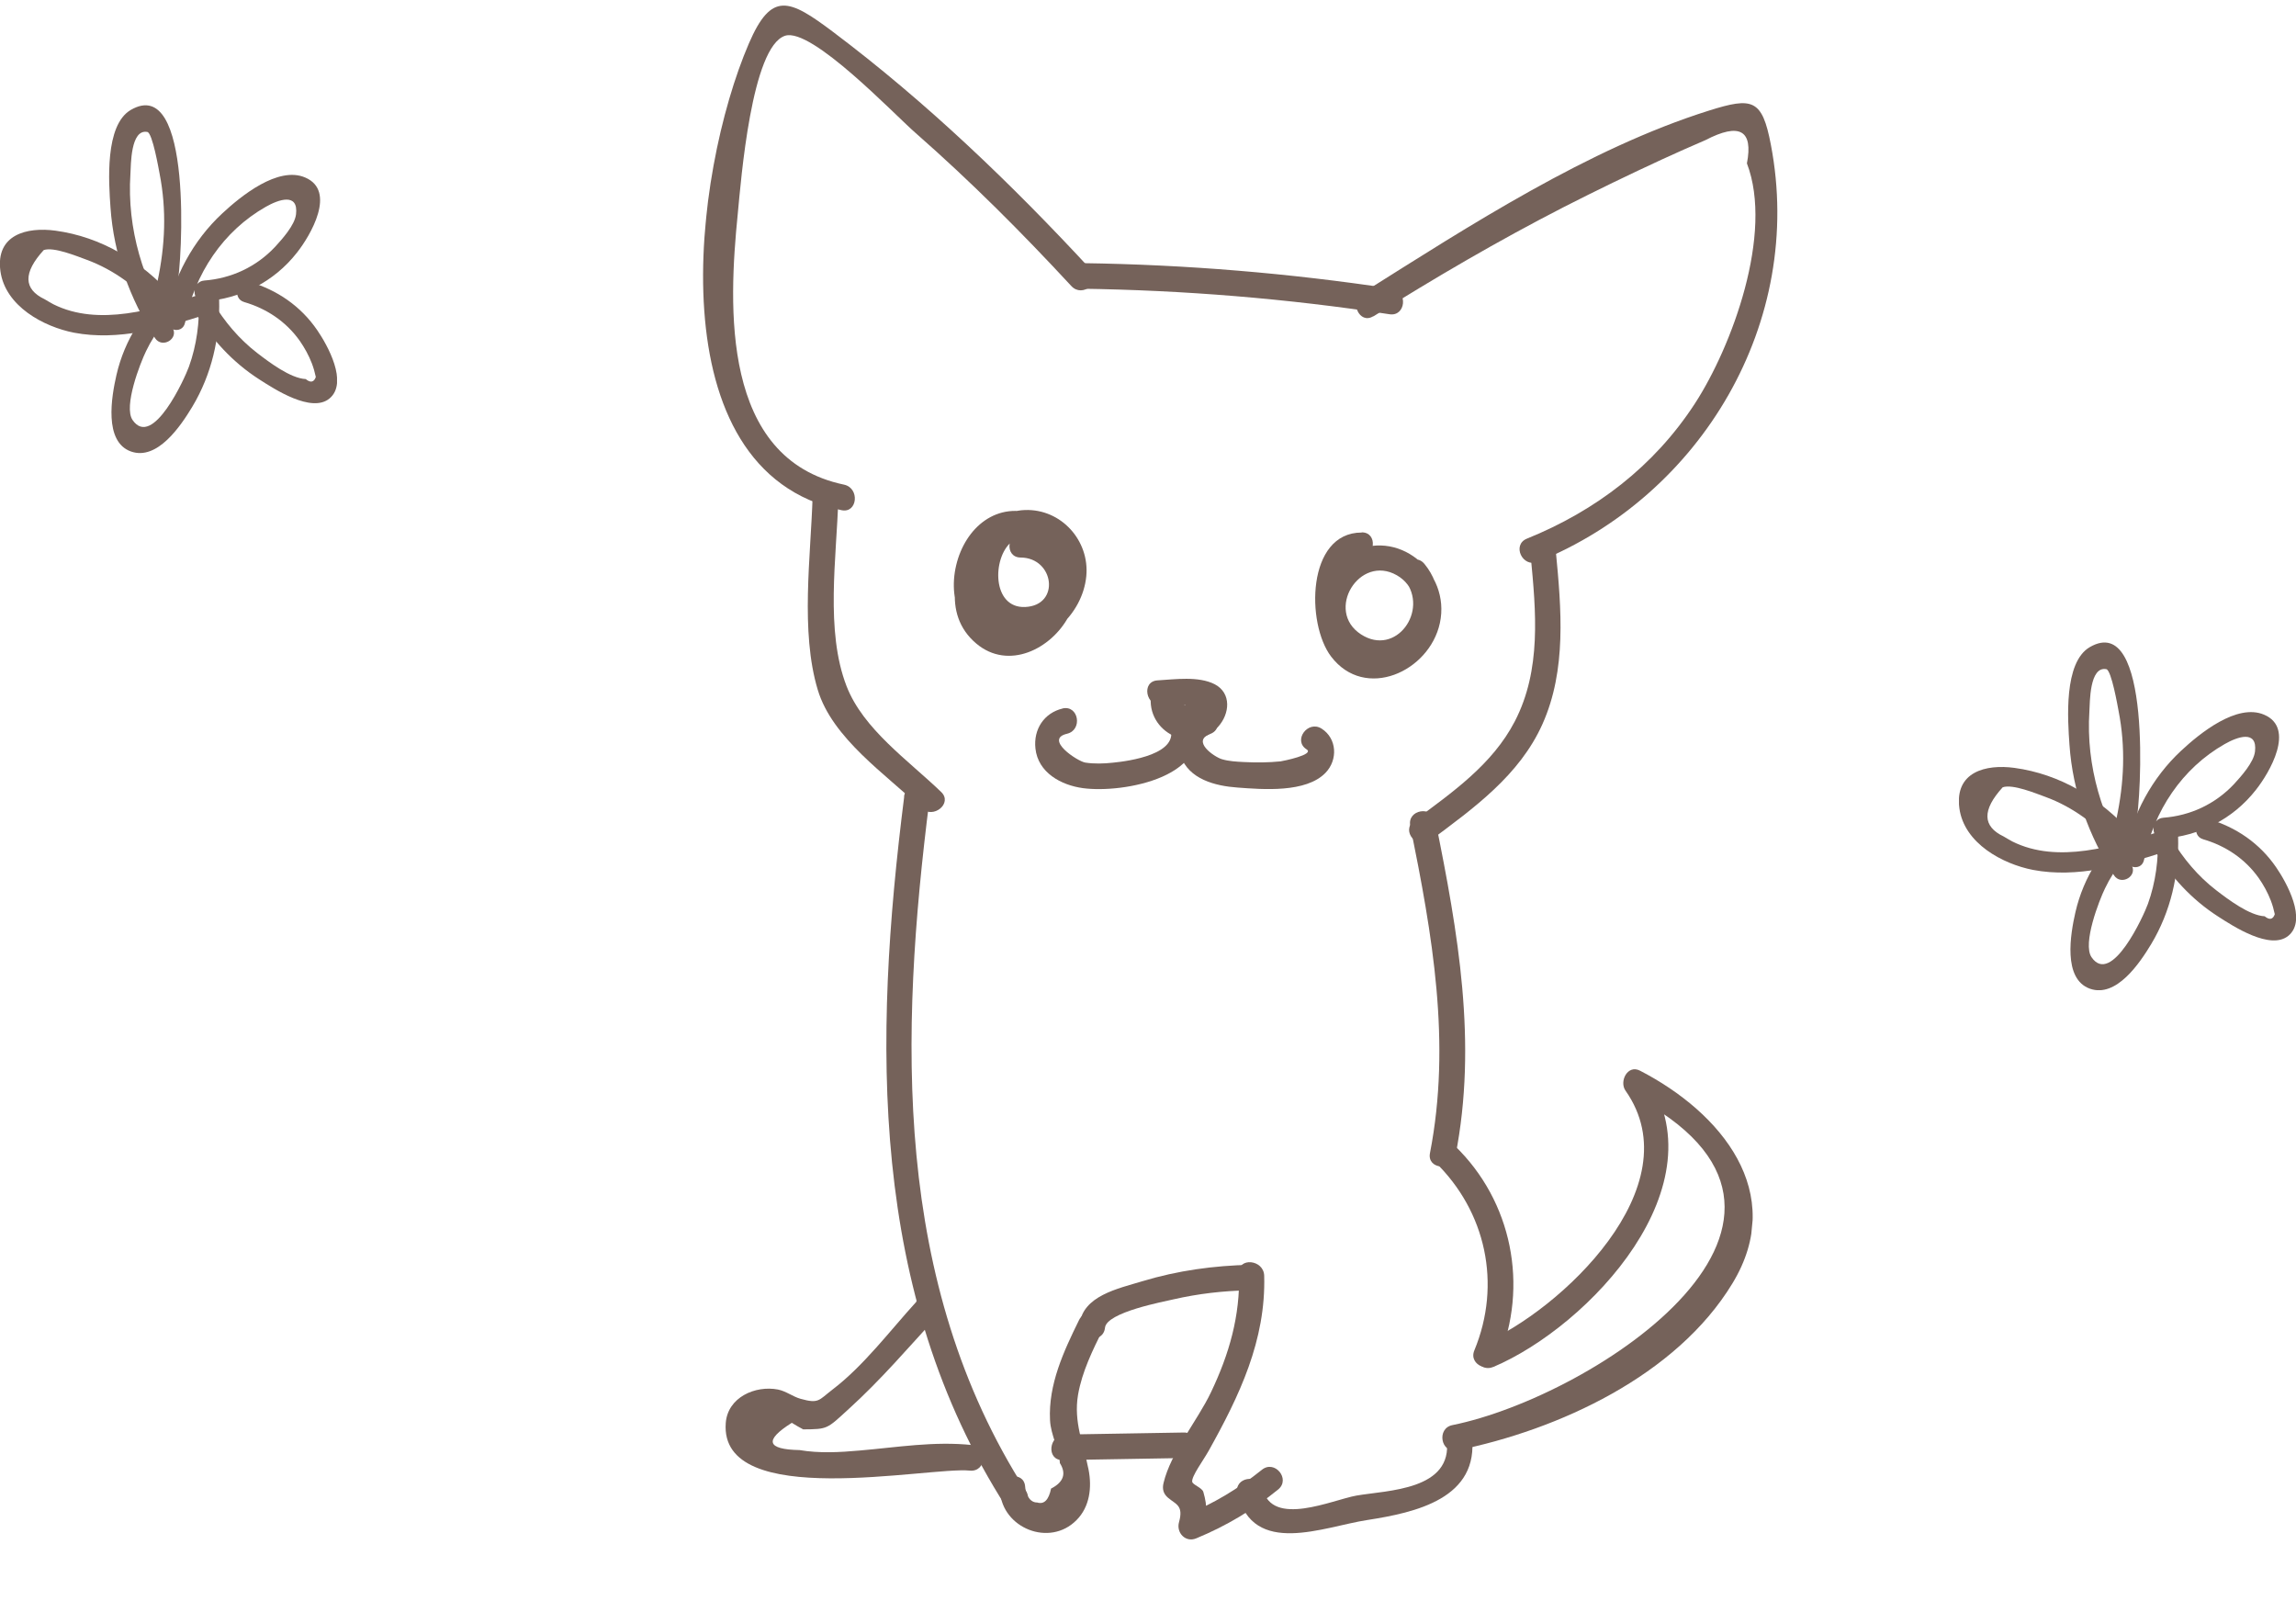 <svg width="218" height="152" viewBox="0 0 218 152" fill="none" xmlns="http://www.w3.org/2000/svg">
<g clip-path="url(#clip0_2138_8565)">
<path d="M103.607 25.629C96.071 17.475 87.965 9.697 79.082 3.017C74.921 -0.106 73.252 -0.853 71.103 4.13C65.805 16.43 62.177 44.698 79.903 48.435C81.423 48.753 81.656 46.328 80.136 46.009C68.435 43.558 69.172 29.079 70.047 20.319C70.359 17.074 71.352 4.412 74.55 3.392C77.072 2.6 84.876 10.832 86.942 12.633C92.153 17.202 97.024 22.083 101.721 27.155C102.782 28.308 104.653 26.764 103.592 25.61L103.607 25.629Z" fill="#75625A"/>
<path d="M102.558 27.408C112.414 27.544 122.19 28.345 131.934 29.833C133.479 30.068 133.712 27.642 132.167 27.407C122.421 25.937 112.647 25.119 102.791 24.982C101.243 24.954 100.993 27.378 102.558 27.408Z" fill="#75625A"/>
<path d="M130.382 30.046C136.266 26.353 142.27 22.844 148.466 19.664C151.563 18.083 154.688 16.573 157.842 15.117C159.194 14.489 160.56 13.896 161.926 13.303C165.172 11.615 166.478 12.361 165.866 15.509C168.413 22.166 164.454 32.888 160.918 38.324C157.039 44.278 151.519 48.488 144.978 51.135C143.526 51.72 144.555 53.922 146.006 53.337C161.543 47.055 171.377 30.571 168.138 13.727C167.313 9.407 166.403 9.199 162.282 10.493C150.809 14.097 139.475 21.455 129.374 27.812C128.072 28.635 129.081 30.852 130.402 30.014L130.382 30.046Z" fill="#75625A"/>
<path d="M77.156 47.099C76.988 52.789 75.973 59.95 77.645 65.489C79.028 70.104 84.142 73.526 87.486 76.726C88.606 77.799 90.494 76.256 89.357 75.182C86.236 72.175 81.971 69.231 80.382 65.148C78.339 59.884 79.438 52.921 79.596 47.334C79.643 45.77 77.22 45.537 77.173 47.101L77.156 47.099Z" fill="#75625A"/>
<path d="M145.336 52.77C145.843 58.077 146.363 63.591 143.826 68.485C141.692 72.59 137.891 75.224 134.256 77.926C132.995 78.857 134.555 80.731 135.798 79.798C139.936 76.713 144.283 73.597 146.455 68.737C148.757 63.597 148.247 57.79 147.721 52.327C147.577 50.779 145.178 51.186 145.321 52.751L145.336 52.77Z" fill="#75625A"/>
<path d="M92.712 50.492C90.686 53.642 89.346 58.271 92.692 61.092C95.736 63.66 99.807 61.621 101.465 58.522C102.284 56.997 103.284 54.473 102.801 52.685C102.308 50.828 100.109 49.513 98.429 48.887C94.688 47.493 91.65 50.063 90.789 53.652C89.924 57.275 91.546 61.017 95.638 61.272C99.354 61.491 102.79 58.356 103.141 54.701C103.466 51.318 100.759 48.3 97.32 48.418C93.433 48.544 91.619 53.077 92.606 56.43C93.7 60.103 98.25 61.333 100.952 58.49C103.864 55.425 101.063 50.519 97.137 50.504C95.588 50.493 95.338 52.917 96.904 52.929C100.106 52.944 100.704 57.483 97.332 57.625C94.184 57.753 94.195 52.979 96.03 51.449C98.278 49.562 101.061 52.329 100.671 54.774C100.263 57.407 97.091 59.774 94.523 58.527C92.252 57.43 92.71 54.095 93.931 52.316C95.796 49.582 101.057 51.656 100.245 54.905C99.686 57.144 97.474 61.345 94.553 59.478C91.825 57.751 93.358 53.985 94.675 51.922C95.525 50.607 93.544 49.176 92.712 50.492Z" fill="#75625A"/>
<path d="M129.289 50.556C124.053 50.553 124.012 59.22 126.384 62.327C129.595 66.549 135.718 63.775 136.714 59.147C137.772 54.233 132.649 49.999 128.133 52.548C123.906 54.952 124.743 61.652 129.445 62.914C135.052 64.435 138.768 57.845 135.254 53.542C134.269 52.327 132.398 53.871 133.383 55.087C135.694 57.929 132.562 62.386 129.221 60.221C125.768 57.975 129.078 52.57 132.636 54.618C135.999 56.545 134.034 62.476 130.192 61.952C128.306 61.684 127.567 59.872 127.422 58.151C127.319 57.073 127.302 52.951 129.057 52.964C130.608 52.958 130.858 50.534 129.29 50.539L129.289 50.556Z" fill="#75625A"/>
<path d="M110.334 66.959C111.217 66.906 112.096 66.904 112.988 66.939C113.261 66.965 113.838 66.882 114.082 67.026C114.133 67.031 114.198 67.072 114.248 67.094C114.06 67.076 113.932 67.15 113.879 67.352C113.453 67.656 113.028 67.959 112.464 67.733C111.852 67.467 111.641 66.792 111.716 66.196C110.945 66.329 110.175 66.461 109.404 66.594C109.913 67.746 110.624 68.953 111.958 69.236C113.172 69.508 114.241 68.955 114.778 67.852C115.463 66.452 113.186 65.596 112.502 66.978C112.48 67.028 111.661 65.691 111.604 65.564C111.093 64.429 109.455 64.806 109.292 65.963C108.794 69.535 113.204 71.683 115.649 69.004C116.765 67.784 116.956 65.803 115.332 64.957C113.788 64.171 111.57 64.492 109.907 64.591C108.348 64.683 108.773 67.068 110.33 66.993L110.334 66.959Z" fill="#75625A"/>
<path d="M100.901 67.259C99.138 67.675 98.11 69.232 98.313 71.061C98.559 73.343 100.736 74.535 102.81 74.82C106.686 75.348 115.56 73.701 113.271 67.947C112.687 66.495 110.488 67.507 111.07 68.977C112.111 71.594 107.172 72.257 105.66 72.405C104.824 72.497 103.891 72.528 103.043 72.395C102.296 72.272 99.122 70.174 101.307 69.659C102.823 69.305 102.416 66.904 100.883 67.257L100.901 67.259Z" fill="#75625A"/>
<path d="M113.901 67.473C112.187 68.102 111.5 70.053 112.095 71.748C112.863 73.976 115.385 74.615 117.49 74.765C119.901 74.945 124.002 75.287 125.858 73.363C127.044 72.132 126.946 70.106 125.485 69.172C124.17 68.339 122.741 70.305 124.056 71.138C124.851 71.645 121.796 72.248 121.587 72.28C120.439 72.394 119.284 72.404 118.135 72.345C117.415 72.31 116.695 72.276 116.009 72.072C115.272 71.846 113.092 70.343 114.913 69.674C116.378 69.125 115.349 66.923 113.884 67.472L113.901 67.473Z" fill="#75625A"/>
<path d="M85.852 75.622C82.919 98.802 82.485 122.689 95.531 143.06C96.368 144.382 98.241 142.82 97.401 141.516C84.745 121.751 85.413 98.301 88.257 75.87C88.458 74.32 86.034 74.088 85.834 75.637L85.852 75.622Z" fill="#75625A"/>
<path d="M94.95 141.576C95.166 145.062 99.657 146.907 102.214 144.308C103.472 143.05 103.683 141.208 103.361 139.539C102.876 137.062 101.918 135.022 102.358 132.409C102.742 130.205 103.746 128.181 104.73 126.19C105.415 124.79 103.138 123.934 102.454 125.316C100.998 128.279 99.524 131.43 99.698 134.826C99.768 136.246 100.556 137.546 100.633 138.898C101.261 139.889 100.993 140.708 99.797 141.317C99.573 142.399 99.134 142.84 98.482 142.639C97.689 142.649 97.366 141.704 97.335 141.133C97.226 139.571 94.843 139.997 94.934 141.557L94.95 141.576Z" fill="#75625A"/>
<path d="M104.916 126.052C105.059 124.566 110.564 123.561 111.428 123.351C113.77 122.817 116.122 122.543 118.521 122.498C120.058 122.456 120.325 120.033 118.754 120.072C115.25 120.149 111.829 120.614 108.458 121.634C106.187 122.33 102.763 123.001 102.494 125.802C102.345 127.357 104.769 127.589 104.918 126.035L104.916 126.052Z" fill="#75625A"/>
<path d="M117.645 120.862C117.754 124.924 116.719 128.531 114.972 132.19C113.719 134.828 111.17 137.876 110.478 140.775C110.337 141.347 110.448 141.806 110.91 142.195C111.643 142.817 112.392 142.906 111.946 144.501C111.66 145.508 112.566 146.474 113.59 146.038C116.46 144.849 118.945 143.363 121.355 141.406C122.57 140.419 121.027 138.547 119.813 139.534C117.573 141.335 115.215 142.747 112.561 143.836C113.114 144.355 113.652 144.855 114.205 145.373C114.6 143.946 114.669 143.056 114.254 141.637C114.138 141.229 113.217 140.951 113.194 140.656C113.141 140.134 114.229 138.67 114.747 137.754C117.681 132.502 120.201 127.245 120.032 121.109C119.991 119.57 117.569 119.321 117.609 120.876L117.645 120.862Z" fill="#75625A"/>
<path d="M133.9 78.395C135.992 88.716 137.814 98.976 135.773 109.468C135.47 111.007 137.895 111.223 138.196 109.701C140.293 98.99 138.438 88.537 136.301 77.971C136 76.442 133.601 76.85 133.9 78.395Z" fill="#75625A"/>
<path d="M136.229 110.287C141.099 114.996 142.588 121.914 139.986 128.197C139.383 129.639 141.659 130.513 142.262 129.071C145.173 122.076 143.57 114.026 138.116 108.762C136.996 107.689 135.11 109.214 136.245 110.306L136.229 110.287Z" fill="#75625A"/>
<path d="M141.763 129.782C150.901 125.919 163.546 112.446 156.211 102.018C155.755 102.647 155.297 103.292 154.84 103.921C177.493 115.544 151.382 132.567 137.909 135.29C136.382 135.591 136.789 137.992 138.333 137.692C147.977 135.74 159.166 130.609 164.486 121.845C169.742 113.213 163.394 105.604 155.713 101.643C154.532 101.029 153.72 102.675 154.342 103.545C160.753 112.66 148.096 124.46 140.753 127.564C139.317 128.167 140.327 130.385 141.782 129.766L141.763 129.782Z" fill="#75625A"/>
<path d="M137.362 136.685C137.969 141.485 131.735 141.472 128.792 141.982C126.514 142.384 120.783 145.023 119.896 141.352C119.525 139.833 117.126 140.241 117.495 141.776C118.979 147.849 125.666 144.94 129.809 144.304C134.408 143.59 140.495 142.262 139.744 136.276C139.548 134.723 137.148 135.148 137.343 136.701L137.362 136.685Z" fill="#75625A"/>
<path d="M86.997 123.591C84.513 126.317 82.005 129.662 79.05 131.912C77.73 132.923 77.764 133.288 76.003 132.792C75.265 132.583 74.659 132.076 73.865 131.914C71.717 131.501 69.093 132.645 68.909 135.093C68.276 143.479 88.236 139.207 92.09 139.612C93.643 139.761 93.874 137.353 92.323 137.187C88.674 136.802 85.206 137.399 81.594 137.707C79.734 137.874 77.778 137.979 75.914 137.662C72.785 137.603 72.541 136.734 75.181 135.074C75.538 135.298 75.897 135.505 76.258 135.695C78.619 135.681 78.499 135.669 80.596 133.75C83.576 131.054 86.253 127.932 88.966 124.969C90.025 123.812 88.042 122.398 87.002 123.539L86.997 123.591Z" fill="#75625A"/>
<path d="M100.885 138.612C104.647 138.543 108.407 138.49 112.168 138.42C113.721 138.397 113.971 135.973 112.401 135.995C108.64 136.064 104.88 136.117 101.118 136.187C99.566 136.21 99.316 138.634 100.885 138.612Z" fill="#75625A"/>
</g>
<g clip-path="url(#clip1_2138_8565)">
<path d="M202.371 82.09C199.6 77.771 198.045 72.739 198.383 67.512C198.437 66.687 198.383 63.221 199.992 63.528C200.479 63.626 201.074 67.078 201.155 67.498C201.831 70.964 201.682 74.29 200.952 77.729C200.695 78.973 202.534 79.504 202.804 78.26C203.318 75.828 204.332 58.007 198.424 61.432C195.923 62.885 196.328 68.364 196.491 70.698C196.802 75.185 198.329 79.35 200.709 83.082C201.385 84.144 203.047 83.152 202.358 82.076L202.371 82.09Z" fill="#75625A"/>
<path d="M203.575 81.617C204.481 76.976 207.199 72.923 211.241 70.631C212.444 69.946 214.35 69.261 214.107 71.344C213.985 72.392 212.769 73.72 212.12 74.433C210.322 76.347 207.956 77.438 205.387 77.633C204.17 77.731 204.157 79.702 205.387 79.618C208.821 79.353 211.998 77.787 214.188 74.992C215.486 73.356 217.973 69.121 214.972 67.849C212.39 66.745 208.861 69.624 207.104 71.26C204.319 73.846 202.467 77.312 201.723 81.086C201.48 82.33 203.319 82.861 203.575 81.617Z" fill="#75625A"/>
<path d="M202.371 79.075C199.424 75.79 195.598 73.484 191.258 72.897C188.568 72.533 185.567 73.26 186.04 76.741C186.499 80.082 190.163 82.025 193.029 82.584C197.22 83.381 201.573 82.151 205.535 80.865C206.711 80.487 206.211 78.572 205.021 78.95C200.735 80.347 195.382 82.039 191.069 79.886C190.799 79.732 190.515 79.579 190.244 79.411C188.216 78.446 188.189 76.895 190.15 74.742C191.096 74.406 193.313 75.329 194.205 75.651C196.869 76.629 199.099 78.335 201.006 80.459C201.844 81.396 203.196 79.998 202.358 79.061L202.371 79.075Z" fill="#75625A"/>
<path d="M202.317 78.18C199.722 80.319 197.829 83.24 197.058 86.595C196.585 88.663 195.841 92.94 198.437 93.863C200.938 94.743 203.155 91.445 204.25 89.628C206.103 86.539 206.914 83.017 206.806 79.397C206.765 78.125 204.845 78.125 204.886 79.397C204.953 81.591 204.683 83.743 203.939 85.812C203.561 86.874 200.492 93.653 198.586 90.872C197.707 89.586 199.316 85.463 199.87 84.331C200.776 82.43 202.087 80.892 203.669 79.592C204.629 78.796 203.264 77.398 202.317 78.195V78.18Z" fill="#75625A"/>
<path d="M204.535 80.626C206.076 83.198 208.091 85.393 210.592 87C212.065 87.951 215.58 90.243 217.284 88.831C219.095 87.322 217.081 83.743 216.121 82.346C214.553 80.053 212.295 78.516 209.699 77.761C208.51 77.412 207.996 79.327 209.186 79.676C211.295 80.291 213.147 81.507 214.458 83.352C214.918 84.009 215.323 84.75 215.607 85.49C215.77 85.91 215.891 86.343 215.986 86.79C215.81 87.294 215.486 87.363 215.026 86.986C213.579 86.916 211.565 85.393 210.402 84.498C208.685 83.17 207.293 81.507 206.171 79.634C205.522 78.558 203.873 79.55 204.522 80.64L204.535 80.626Z" fill="#75625A"/>
</g>
<g clip-path="url(#clip2_2138_8565)">
<path d="M16.371 31.09C13.6 26.771 12.045 21.739 12.383 16.512C12.437 15.687 12.383 12.221 13.992 12.528C14.479 12.626 15.074 16.078 15.155 16.498C15.831 19.964 15.682 23.291 14.952 26.729C14.695 27.973 16.534 28.504 16.804 27.26C17.318 24.828 18.332 7.007 12.424 10.432C9.923 11.885 10.328 17.364 10.491 19.698C10.802 24.185 12.329 28.35 14.709 32.082C15.384 33.144 17.047 32.152 16.358 31.076L16.371 31.09Z" fill="#75625A"/>
<path d="M17.575 30.617C18.481 25.976 21.199 21.923 25.241 19.631C26.444 18.946 28.35 18.261 28.107 20.344C27.985 21.392 26.768 22.72 26.12 23.433C24.322 25.347 21.956 26.438 19.387 26.633C18.17 26.731 18.157 28.702 19.387 28.618C22.821 28.352 25.998 26.787 28.188 23.992C29.486 22.356 31.973 18.121 28.972 16.849C26.39 15.745 22.861 18.624 21.104 20.26C18.319 22.846 16.467 26.312 15.723 30.086C15.48 31.33 17.319 31.861 17.575 30.617Z" fill="#75625A"/>
<path d="M16.371 28.075C13.424 24.79 9.598 22.484 5.258 21.897C2.568 21.533 -0.433 22.26 0.04 25.741C0.499 29.082 4.163 31.025 7.029 31.584C11.22 32.381 15.573 31.151 19.535 29.865C20.711 29.487 20.21 27.572 19.021 27.95C14.735 29.348 9.382 31.039 5.069 28.886C4.799 28.732 4.515 28.579 4.244 28.411C2.216 27.446 2.189 25.895 4.15 23.742C5.096 23.407 7.313 24.329 8.205 24.651C10.869 25.629 13.099 27.334 15.006 29.459C15.844 30.396 17.196 28.998 16.358 28.061L16.371 28.075Z" fill="#75625A"/>
<path d="M16.317 27.18C13.722 29.319 11.829 32.24 11.058 35.595C10.585 37.663 9.841 41.94 12.437 42.863C14.938 43.743 17.155 40.445 18.25 38.628C20.103 35.539 20.914 32.017 20.806 28.397C20.765 27.125 18.845 27.125 18.886 28.397C18.953 30.591 18.683 32.743 17.939 34.812C17.561 35.874 14.492 42.653 12.586 39.872C11.707 38.586 13.316 34.463 13.87 33.331C14.776 31.43 16.087 29.892 17.669 28.592C18.629 27.796 17.264 26.398 16.317 27.195V27.18Z" fill="#75625A"/>
<path d="M18.535 29.627C20.076 32.198 22.091 34.393 24.592 36C26.065 36.95 29.58 39.243 31.284 37.831C33.095 36.322 31.081 32.743 30.121 31.346C28.553 29.053 26.295 27.516 23.699 26.761C22.51 26.412 21.996 28.327 23.186 28.676C25.295 29.291 27.147 30.507 28.458 32.352C28.918 33.009 29.323 33.75 29.607 34.49C29.77 34.91 29.891 35.343 29.986 35.79C29.81 36.294 29.486 36.363 29.026 35.986C27.579 35.916 25.565 34.393 24.402 33.498C22.686 32.17 21.293 30.507 20.171 28.634C19.522 27.558 17.873 28.55 18.521 29.64L18.535 29.627Z" fill="#75625A"/>
</g>
<defs>
<clipPath id="clip0_2138_8565">
<rect width="108" height="142" fill="white" transform="translate(69.037) rotate(5.487)"/>
</clipPath>
<clipPath id="clip1_2138_8565">
<rect width="32" height="33" fill="white" transform="translate(186 61)"/>
</clipPath>
<clipPath id="clip2_2138_8565">
<rect width="32" height="33" fill="white" transform="translate(0 10)"/>
</clipPath>
</defs>
</svg>
